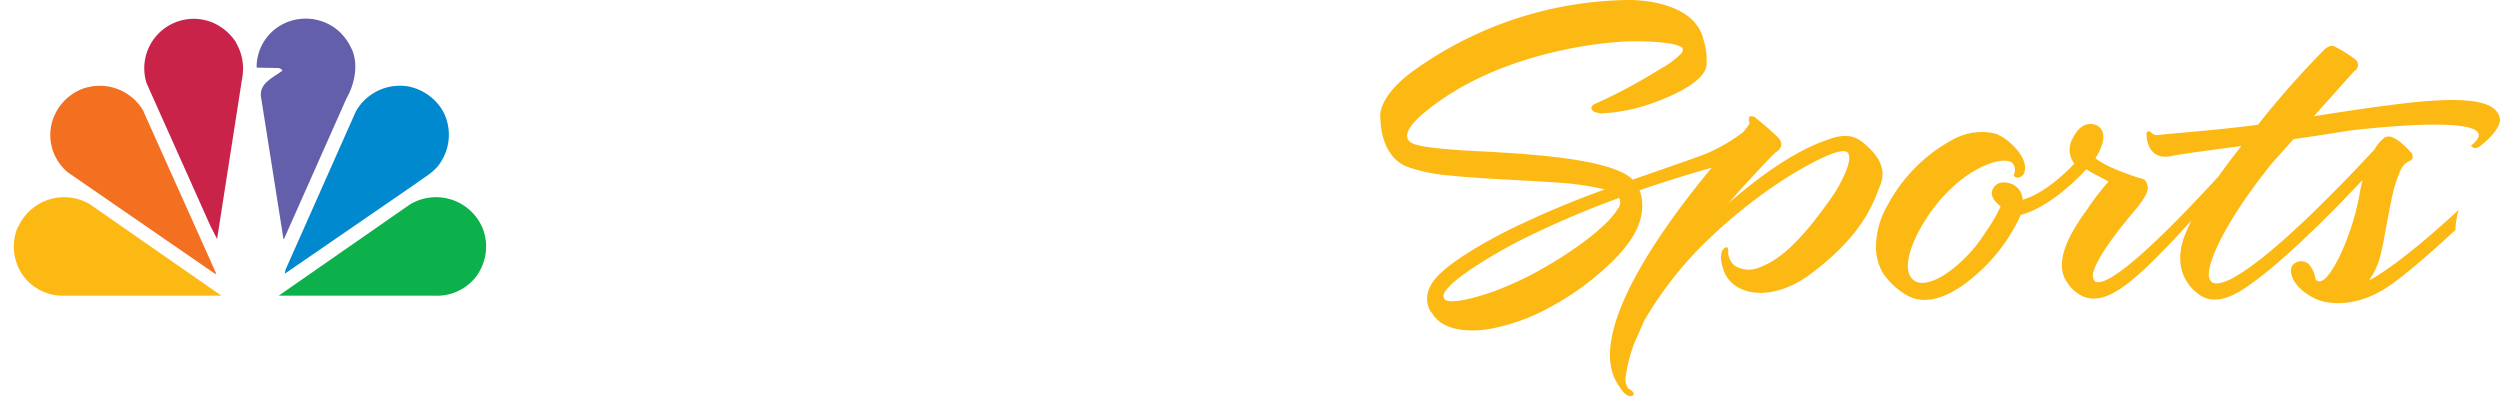 <svg id="nbcsports-svg" data-name="Layer 1" xmlns="http://www.w3.org/2000/svg" xmlns:xlink="http://www.w3.org/1999/xlink" viewBox="0 0 332.6 52.74">
    <defs>
        <style>
            #nbcsports-svg .white{fill:#fff;}
            #nbcsports-svg .purple{fill:#645faa;}
            #nbcsports-svg .red{fill:#c9234a;}
            #nbcsports-svg .blue{fill:#0089cf;}
            #nbcsports-svg .orange{fill:#f37021;}
            #nbcsports-svg .green{fill:#0db14b;}
            #nbcsports-svg .yellow{fill:#fdb913;}
        </style>
    </defs>
    <title>NBCS-Logo</title>
    <g class="cls-2">
        <path class="white" d="M33.2,5.13a9.35,9.35,0,0,1,4.07-3.72,8.66,8.66,0,0,1,8.9,1.29A8.46,8.46,0,0,1,49,10.58a14.78,14.78,0,0,0,1.68-.65A8.53,8.53,0,0,1,60,13a8.42,8.42,0,0,1,1.1,7.94,9,9,0,0,1-2.44,3.44l0.12,0.1a8.58,8.58,0,0,1,7.35,5.72A8.37,8.37,0,0,1,64,38.82a9,9,0,0,1-6.85,2.4H9.26A8.68,8.68,0,0,1,.65,36.07,8.37,8.37,0,0,1,2.4,26.95,9,9,0,0,1,7.84,24.4a8.62,8.62,0,0,1-2.78-8.23,8.47,8.47,0,0,1,5.13-6,8.75,8.75,0,0,1,7.19.46l0.08-.08A8.32,8.32,0,0,1,21.27,2a8.55,8.55,0,0,1,9.19.15,9.16,9.16,0,0,1,2.74,3" transform="translate(0 0)"/>
        <g class="peacock">
            <path class="purple" d="M46.75,6.43c1,2.07.43,4.79-.65,6.65l-8.31,18.7-0.07.08-3-19c-0.24-1.82,1.72-2.59,2.86-3.47A0.77,0.77,0,0,0,37,9.05L34.22,9l-0.08-.09a6.44,6.44,0,0,1,3.43-5.67A6.68,6.68,0,0,1,44.91,4a7.06,7.06,0,0,1,1.84,2.45" transform="translate(0 0)"/>
            <path class="red" d="M31.45,5.77A6.78,6.78,0,0,1,32.28,10L28.89,31.75a0,0,0,0,1,0,.07L28,30.07l-8.5-19A6.58,6.58,0,0,1,28.28,3a7,7,0,0,1,3.17,2.72" transform="translate(0 0)"/>
            <path class="blue" d="M59,14.91a6.7,6.7,0,0,1-.39,6.7c-0.79,1.28-2.09,1.91-3.18,2.74L37.88,36.42h0L38,35.85l9.33-21a6.73,6.73,0,0,1,6.88-3.37A6.85,6.85,0,0,1,59,14.91" transform="translate(0 0)"/>
            <path class="orange" d="M19.08,14.81l9.7,21.62H28.62L9.05,22.95a6.46,6.46,0,0,1-2.12-6.73,6.73,6.73,0,0,1,4-4.39,6.72,6.72,0,0,1,8.19,3" transform="translate(0 0)"/>
            <path class="green" d="M64.14,30.18a6.69,6.69,0,0,1-.81,6.63,6.55,6.55,0,0,1-5.4,2.53l-20.86,0L54.54,27.2a6.72,6.72,0,0,1,9.6,3" transform="translate(0 0)"/>
            <path class="yellow" d="M2.38,30.18a6.66,6.66,0,0,0,.8,6.63,6.57,6.57,0,0,0,5.41,2.53l20.87,0L12,27.2a6.7,6.7,0,0,0-9.58,3" transform="translate(0 0)"/>
        </g>
        <path class="white" d="M131.66,39.28H111.54V2h19.64c8.64,0,14,3.79,14,9.64v0.11c0,4.2-2.53,6.55-5.55,8,4.89,1.65,7.9,4.16,7.9,9.16v0.11c0,6.81-6.28,10.21-15.83,10.21M135.9,13c0-2.44-2.18-3.83-6.11-3.83H120.6v7.88h8.58c4.11,0,6.71-1.17,6.71-3.93V13Zm2.35,14.91c0-2.5-2.11-4-6.88-4H120.6v8.2h11.06c4.12,0,6.59-1.27,6.59-4V27.95Z" transform="translate(0 0)"/>
        <path class="white" d="M169.43,39.92c-12.45,0-21.71-8.45-21.71-19.16v-0.1c0-10.6,9.08-19.29,22.06-19.29,8,0,12.76,2.35,16.71,5.76l-5.94,6c-3.26-2.61-6.58-4.22-10.81-4.22-7.14,0-12.28,5.22-12.28,11.62v0.1c0,6.38,5,11.72,12.28,11.72,4.83,0,7.8-1.71,11.11-4.39l5.92,5.28c-4.34,4.11-9.19,6.66-17.34,6.66" transform="translate(0 0)"/>
        <polygon class="white" points="80.49 29.22 80.49 15.59 100.98 39.28 108.89 39.28 108.89 2.01 99.71 2.01 99.71 24.97 79.88 2.01 71.3 2.01 71.3 31.13 71.3 35.72 71.3 39.28 80.49 39.28 80.49 34.85 80.49 29.22"/>
        <path class="yellow" d="M247.56,18.75c-1.69-1.31-4.08-.27-4.08-0.27-4.63,1.46-9.63,5.15-13.57,8.61,1.81-2.08,3.86-4.32,6.2-6.73,0,0,1.67-.86.39-2.12s-2.8-2.45-2.8-2.45a1,1,0,0,0-.91-0.31,0.81,0.81,0,0,0,0,.88,6.11,6.11,0,0,1-.76,1.07l-0.13.15a22.76,22.76,0,0,1-5,2.9c-2.65,1-6,2.12-9.69,3.42a4.35,4.35,0,0,0-.75-0.6c-4.37-2.72-17.4-3-22.41-3.33-5.4-.41-6.62-0.75-6.82-1.65-0.27-1.17,1.44-2.82,3.88-4.59,9.46-6.91,22.52-8.3,26.75-8.24,4.63,0.07,5.93.62,6,1a0.72,0.72,0,0,1-.14.59,12.81,12.81,0,0,1-2.88,2.12A71.41,71.41,0,0,1,212,13.91c-1,.94.94,1.18,0.94,1.18a23.76,23.76,0,0,0,7.71-1.67c5-1.92,6.25-3.65,6.38-4.69a8.91,8.91,0,0,0-.41-3.48c-1.29-5.48-10-5.25-10-5.25A50,50,0,0,0,188,9.45c-5.09,3.73-4.34,6.41-4.34,6.41s-0.08,5.18,3.86,6.43a22.51,22.51,0,0,0,5.33,1.06c5,0.49,8.76.56,14,.92a37.9,37.9,0,0,1,6.64.93A129.52,129.52,0,0,0,201,30.46c-3.34,1.67-8.35,4.48-10.13,6.72-2.15,2.7-.14,4.83-0.4,4.37,0.32,0.59,1.66,3,7.38,2.27a26.51,26.51,0,0,0,8.57-3.06,36.7,36.7,0,0,0,7.9-5.8c3.25-3.12,4.16-5.54,4.17-7.64a5.35,5.35,0,0,0-.37-2c3.91-1.35,7.33-2.38,9.6-3-6.36,7.66-17.11,22.3-12.35,29a7.51,7.51,0,0,0,.74,1s0.83,0.69,1.16.26-0.64-.88-0.64-0.88a2.21,2.21,0,0,1-.32-1.76,19.25,19.25,0,0,1,1.14-4.33l1.32-3v0a0.08,0.08,0,0,1,0,0v0a50.28,50.28,0,0,1,7.79-10.07C235,24.28,242.44,20.85,244,20.36c1.11-.36,1.6-0.26,1.78-0.09,1.06,1-1.6,5.25-1.6,5.25l-0.13.2c-4.81,7-7.62,9-10.13,9.92a3.58,3.58,0,0,1-3.12-.28,2.52,2.52,0,0,1-.89-1.76c0.1-.74-0.23-0.72-0.23-0.72-1.19.41-.54,2.52-0.54,2.52,0.9,4,6.44,5,11.7,1.08,7-5.21,8.35-9.38,9.34-11.92s-0.9-4.49-2.6-5.81m-32.28,8.93c-1.75,3-7.67,6.68-9.65,7.8a43.91,43.91,0,0,1-6.74,3.22c-3.44,1.24-6.5,1.82-6.77,1-0.12-.35-0.34-0.51.76-1.68,1.31-1.38,5.31-3.95,9-5.86a122.42,122.42,0,0,1,13.52-5.83,1.35,1.35,0,0,1-.11,1.37" transform="translate(0 0)"/>
        <path class="yellow" d="M327.1,27.91c-2.12,2-8.07,7.34-11.94,9.41a10,10,0,0,0,1.66-3.91c0.34-1.35.92-5,1.53-7.71a17.18,17.18,0,0,1,1-3c0.58-1.3,1.4-1.19,1.58-1.58a0.8,0.8,0,0,0-.27-0.93,8.86,8.86,0,0,0-1-1,4.52,4.52,0,0,0-1.6-1,1.11,1.11,0,0,0-.92.19,5.21,5.21,0,0,0-1.24,1.51C313,23,303.47,33.18,297.66,36.63c0.31-.19-4.72,3.21-3.65-1.22,0.49-2,2.51-6.51,8.18-13.61l2.94-3.29c2.43-.34,4.94-0.73,7.46-1.14,0,0,22.15-2.74,16.16,2,0,0,.37.74,1.3,0,1.92-1.53,2.65-2.86,2.54-3.56-0.38-2.29-3.86-2.82-10-2.34-3.22.26-9.31,1.12-14.76,2l5.37-6a0.94,0.94,0,0,0,0-1.67,15.78,15.78,0,0,0-2.5-1.55s-0.53-.51-1.47.35a118.29,118.29,0,0,0-8.83,10c-5.39.71-11.58,1.16-13.18,1.35a1.09,1.09,0,0,1-1.09-.38s-0.7-.49-0.54.67c0,0,.16,3.1,3.15,2.54,1.7-.33,5.13-0.78,9.44-1.35-0.74.94-1.84,2.36-3,4-5.36,5.85-14.45,15.25-16.48,14a1.34,1.34,0,0,1-.14-1.41c0.46-1.5,2.19-4.2,5.65-8.26,0,0,1.6-1.9,1.53-2.74-0.1-1.28-.81-1.25-0.81-1.25s-4.62-1.37-6.15-2.74c0.65-1,1.82-3.24.32-4.28,0,0-1.95-1.23-3.36,1.68a3,3,0,0,0,.23,3.33c-1,1.1-4,4-6.87,4.81a2.43,2.43,0,0,0-1.25-2s-1.59-.81-2.47.2-0.1,2,.78,2.68a19.52,19.52,0,0,1-2,3.43,18.76,18.76,0,0,1-5.33,5.59c-0.8.54-4,2.4-4.88-.15-0.46-1.41.31-4.13,2.31-7.22,4.1-6.38,9.83-8.48,11.39-7.49a1.36,1.36,0,0,1,.31,1.52s-0.17.44,0.42,0.5a1,1,0,0,0,1-1c0.24-1.35-1-2.89-2.38-4a8.61,8.61,0,0,0-1.46-.84,7.93,7.93,0,0,0-5.77.8,21.07,21.07,0,0,0-8.57,8.58,11.2,11.2,0,0,0-1.62,5.56,7,7,0,0,0,.89,3.55,9.66,9.66,0,0,0,3.38,3.09c3.57,1.85,7.77-1.64,9.4-3.13a23.12,23.12,0,0,0,5.59-7.65c3.78-1,7.51-4.75,8.73-6.08,0.22,0.15.44,0.3,0.7,0.44l2.26,1.2a32.66,32.66,0,0,0-2.73,3.52c-1.45,2.06-5.05,6.87-2.72,10a4.85,4.85,0,0,0,2.08,1.78c3.08,1.22,6.55-1.8,11.94-7.46q1.27-1.35,2.46-2.67a21.49,21.49,0,0,0-.9,2c-1.26,3.28-.53,6.23,2.1,8,1.57,1,3.6.56,5.91-1,4.59-3,11.36-9.83,15.64-14.37-0.15.63-.3,1.3-0.43,2.07-1,5.68-4.47,13-5.83,11.12a3.74,3.74,0,0,0-.79-1.88,1.47,1.47,0,0,0-2-.21c-1,.63-0.5,3,2.51,4.56a5.81,5.81,0,0,0,1.86.6c1.64,0.28,4.94.3,8.85-2.61,3-2.24,6-5,8.19-7a11,11,0,0,1,.45-2.77" transform="translate(0 0)"/>
    </g>
</svg>
